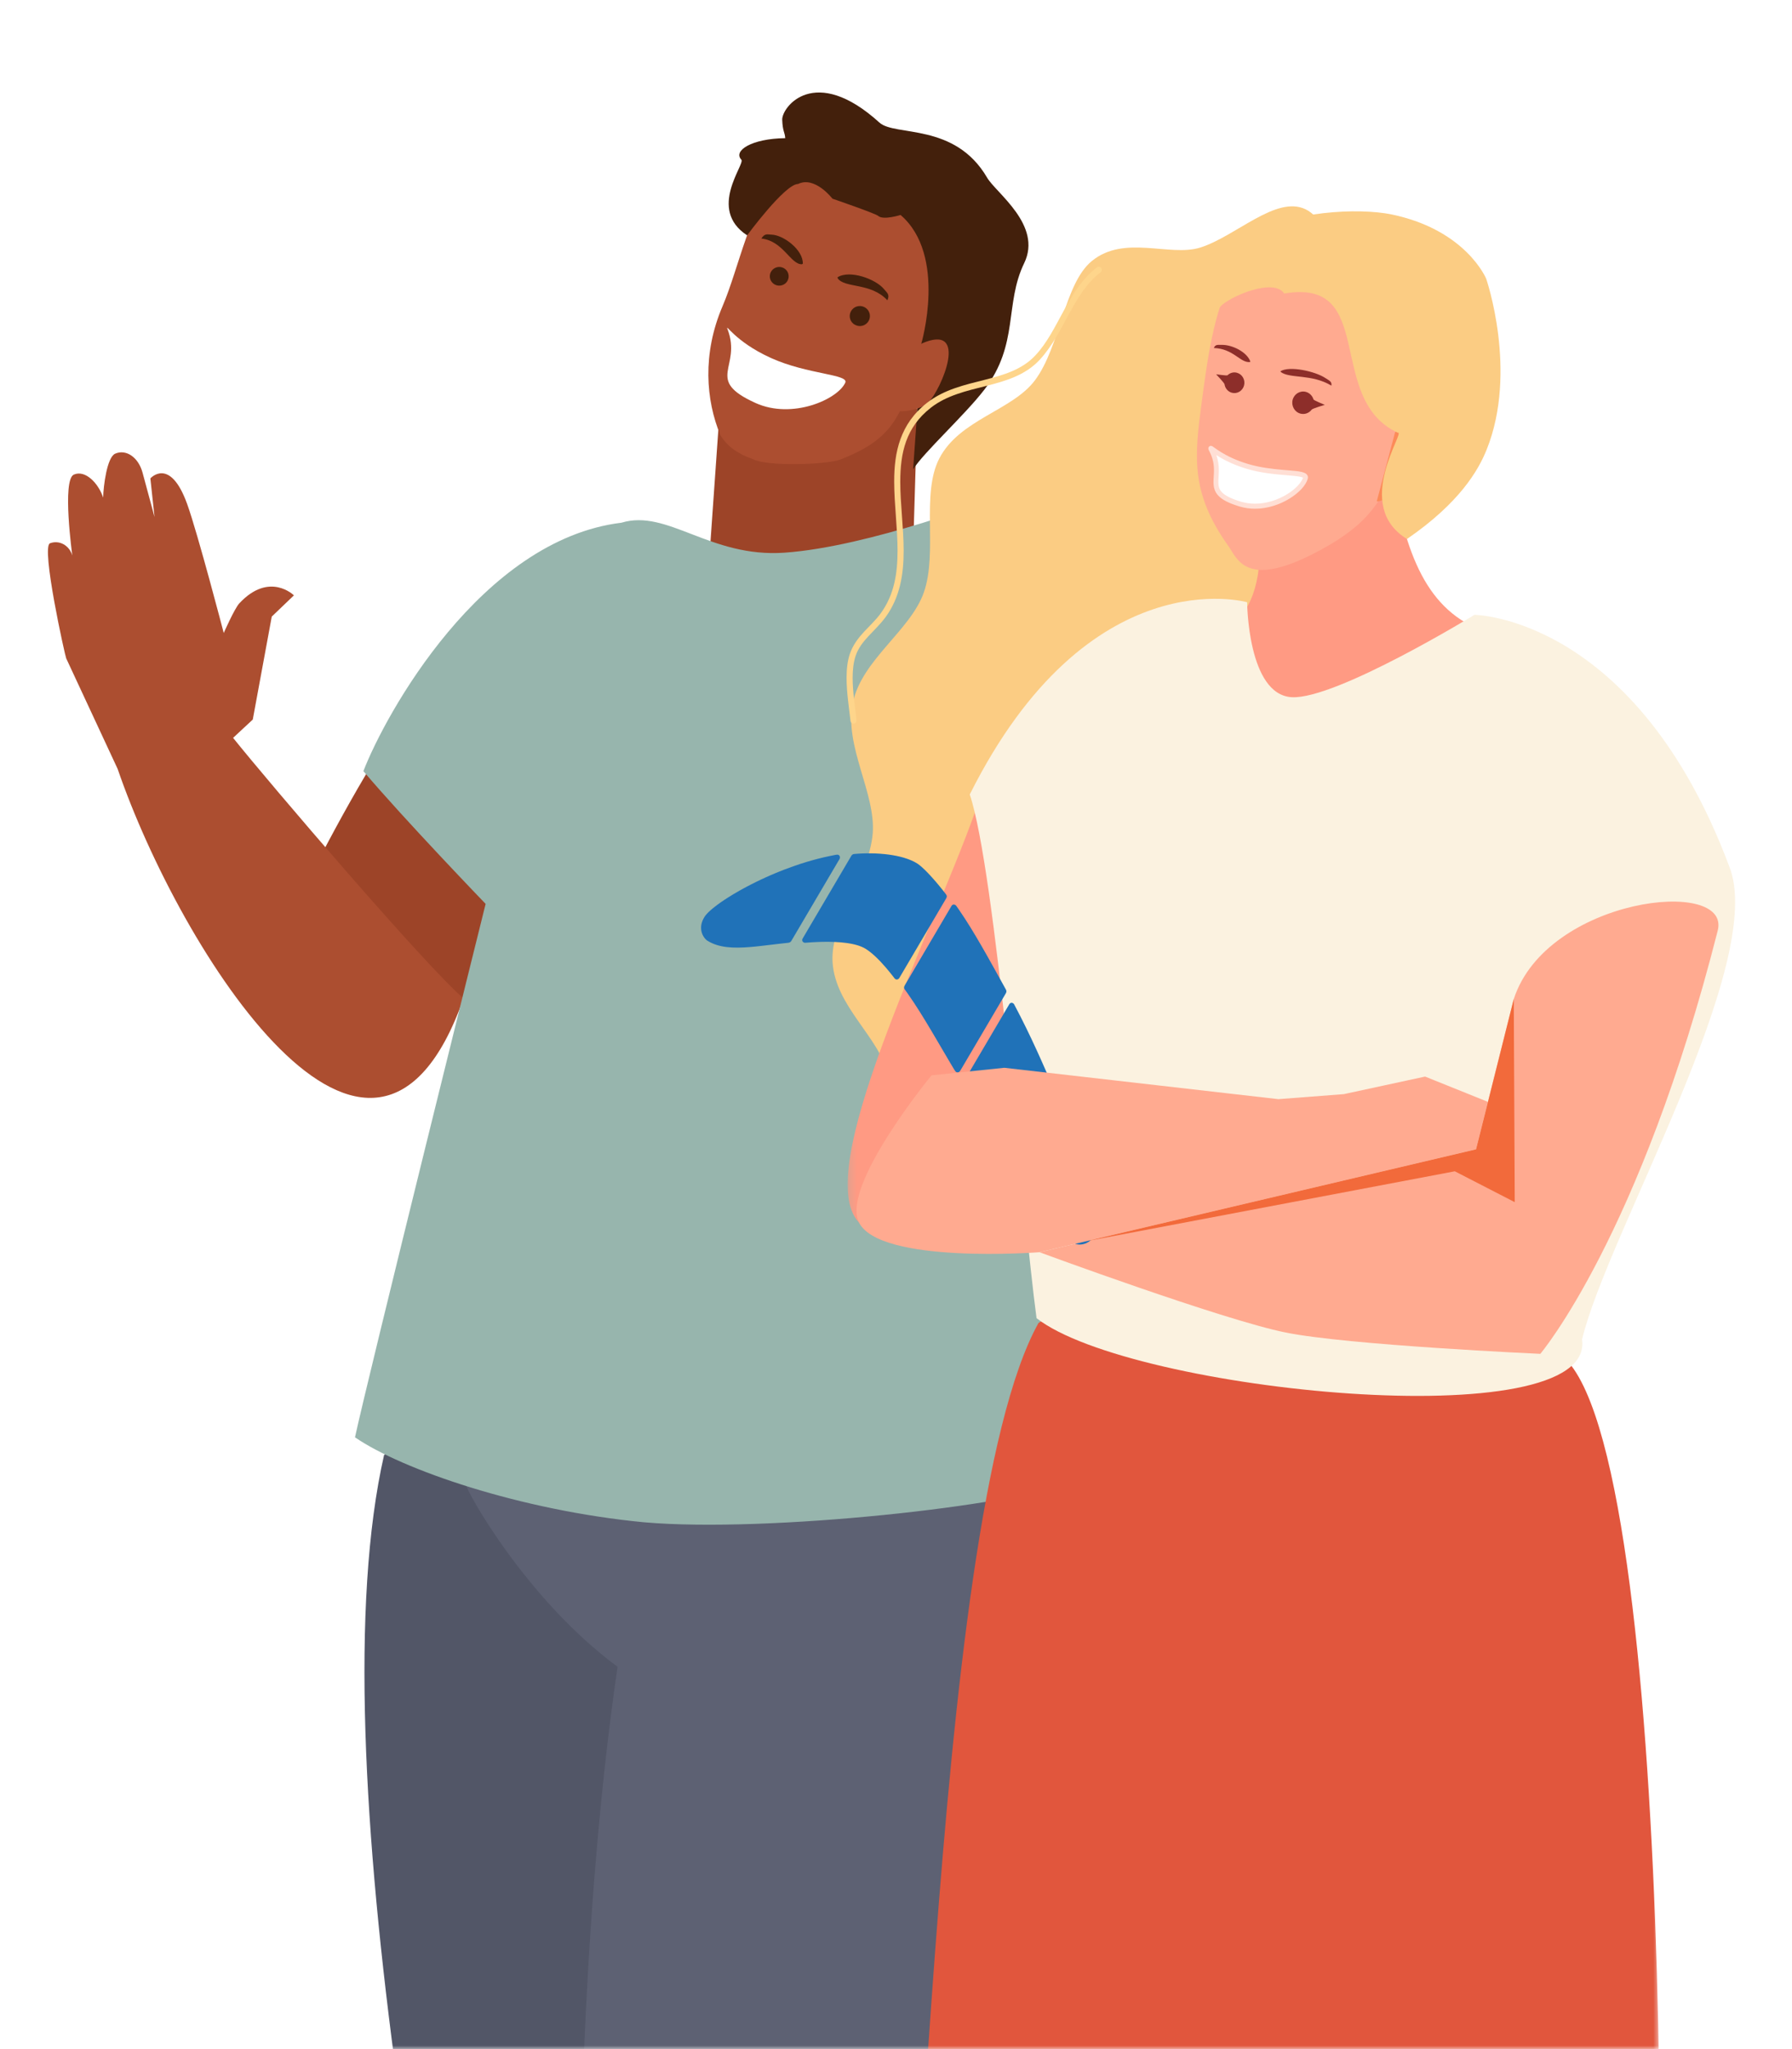<svg width="252" height="288" viewBox="0 0 252 288" fill="none" xmlns="http://www.w3.org/2000/svg">
<mask id="mask0_20_473" style="mask-type:alpha" maskUnits="userSpaceOnUse" x="0" y="0" width="252" height="288">
<rect width="252" height="288" fill="#C4C4C4"/>
</mask>
<g mask="url(#mask0_20_473)">
<g filter="url(#filter0_d_20_473)">
<path fill-rule="evenodd" clip-rule="evenodd" d="M90.434 97.163C87.873 96.859 87.25 97.613 85.446 99.578C82.679 99.165 85.882 94.192 88.019 93.277C89.729 92.547 87.009 94.701 84.059 96.064C83.094 95.592 82.219 93.803 85.147 91.943C81.453 91.465 87.325 87.045 88.221 86.213C87.361 85.728 87.151 85.171 86.933 84.268C89.294 82.966 94.302 83.285 97.036 83.524C100.034 83.787 99.236 84.233 101.823 85.752C104.256 87.186 107.279 88.027 108.692 90.483C109.999 92.747 113.072 95.625 114.003 98.098C114.71 99.977 92.984 97.469 90.434 97.163Z" fill="#FFAA90"/>
<path fill-rule="evenodd" clip-rule="evenodd" d="M157.029 90.365L153.962 98.234L126.662 107.988L125.095 91.698L143.549 86.113L157.029 90.365Z" fill="#FFAA90"/>
<path fill-rule="evenodd" clip-rule="evenodd" d="M166.366 102.361L153.323 102.001L97.622 114.799L154.532 98.234L166.366 102.361Z" fill="#8D8FC3"/>
<path fill-rule="evenodd" clip-rule="evenodd" d="M128.256 55.249H130.851V29.106H128.256V55.249Z" fill="#F5F5F2"/>
<path fill-rule="evenodd" clip-rule="evenodd" d="M54.015 203.478C68.379 198.894 101.301 237.128 101.301 237.128C101.301 237.128 104.452 263.47 106.095 292H55.927C51.118 256.936 49.265 224.295 54.015 203.478Z" fill="#525667"/>
<path fill-rule="evenodd" clip-rule="evenodd" d="M81.955 292C82.608 273.582 84 252.71 86.845 233.266C73.83 223.668 65.329 208.083 65.601 207.776C67.198 205.986 139.21 172.208 141.229 175.667C151.358 193.015 151.492 228.195 147.625 236.435L131.211 292H81.955Z" fill="#5D6173"/>
<path fill-rule="evenodd" clip-rule="evenodd" d="M128.471 74.128L115.375 81.567L99.889 75.455L101.063 58.752L129.005 56.414L128.471 74.128Z" fill="#9D4428"/>
<path fill-rule="evenodd" clip-rule="evenodd" d="M128.536 51.035C129.979 45.468 134.163 37.212 133.12 32.85C131.907 27.77 127.009 25.701 122.686 24.251C118.362 22.802 113.204 21.5 109.126 24.805C105.627 27.644 103.888 36.721 101.62 42.008C98.719 48.769 99.281 55.264 101.286 60.128C102.366 61.904 103.946 62.853 105.916 63.547C107.771 64.572 116.246 64.338 118.196 63.581C124.795 61.001 126.698 58.151 128.536 51.035Z" fill="#AC4E30"/>
<path fill-rule="evenodd" clip-rule="evenodd" d="M144.027 35.984C146.618 30.64 140.06 26.112 138.813 23.971C134.279 16.197 125.855 18.206 123.677 16.234C114.547 7.957 109.944 14.059 109.998 15.826C110.058 17.497 110.364 17.536 110.424 18.419C105.651 18.481 103.068 20.201 104.251 21.442C104.836 22.054 99.422 28.4 105.066 32.077C105.066 32.077 110.363 24.868 112.225 24.86C114.599 23.697 117.063 26.926 117.063 26.926C117.063 26.926 123.115 28.998 123.503 29.349C124.21 29.986 126.642 29.212 126.642 29.212C133.231 34.885 129.557 47.304 129.557 47.304C129.557 47.304 129.065 56.314 128.407 64.968C129.875 62.603 135.713 57.305 138.45 53.732C143.313 47.372 141.238 41.728 144.027 35.984Z" fill="#43200C"/>
<path fill-rule="evenodd" clip-rule="evenodd" d="M129.558 47.304C136.423 44.277 132.392 53.741 130.502 55.643C129.81 56.343 127.527 56.933 126.415 56.777L129.558 47.304Z" fill="#AC4E30"/>
<path fill-rule="evenodd" clip-rule="evenodd" d="M118.863 52.792C117.779 55.145 111.413 57.975 106.249 55.641C98.975 52.35 104.352 50.69 102.327 45.312C101.921 44.236 103.249 46.978 108.414 49.314C113.58 51.65 119.417 51.588 118.863 52.792Z" fill="white"/>
<path fill-rule="evenodd" clip-rule="evenodd" d="M117.791 37.962C119.52 36.89 123.175 38.225 124.325 39.65C124.738 40.161 125.161 40.383 124.787 41.209C122.465 38.677 118.776 39.544 117.797 38.11L117.791 37.962Z" fill="#43200C"/>
<path fill-rule="evenodd" clip-rule="evenodd" d="M112.9 36.057C112.937 34.092 110.174 32.036 108.512 31.981C107.916 31.959 107.542 31.76 107.065 32.529C110.15 32.855 111.191 36.217 112.78 36.139L112.9 36.057Z" fill="#43200C"/>
<path fill-rule="evenodd" clip-rule="evenodd" d="M119.66 42.758C119.29 43.445 119.551 44.299 120.245 44.664C120.937 45.029 121.797 44.77 122.167 44.084C122.537 43.397 122.273 42.543 121.582 42.178C120.888 41.812 120.028 42.071 119.66 42.758Z" fill="#43200C"/>
<path fill-rule="evenodd" clip-rule="evenodd" d="M110.752 38.453C110.408 39.094 109.604 39.334 108.957 38.994C108.31 38.651 108.067 37.856 108.409 37.216C108.757 36.577 109.559 36.334 110.206 36.675C110.851 37.016 111.096 37.812 110.752 38.453Z" fill="#43200C"/>
<path fill-rule="evenodd" clip-rule="evenodd" d="M55.414 152.059C61.255 146.244 90.967 102.663 97.058 98.518C96.766 80.23 81.425 73.282 67.963 85.856C54.501 98.429 42.251 124.635 35.881 138.114C39.536 148.464 48.502 155.807 55.414 152.059Z" fill="#9D4428"/>
<path fill-rule="evenodd" clip-rule="evenodd" d="M20.045 65.427L21.73 71.654L21.145 66.241C21.145 66.241 23.894 63.126 26.314 69.826C27.804 73.946 31.463 87.966 31.463 87.966C31.463 87.966 32.977 84.531 33.65 83.803C37.887 79.264 41.333 82.677 41.333 82.677L38.216 85.66L35.546 100.134L32.778 102.706C37.812 108.993 59.727 134.631 65.181 139.327C52.363 175.706 25.264 132.502 16.546 107.078L9.31 91.534C9.176 91.32 5.73 75.843 7.034 75.355C8.34 74.868 9.744 75.639 10.17 77.078C10.17 77.078 8.694 66.434 10.388 65.702C12.012 64.997 13.858 66.951 14.505 68.937C14.541 67.345 15.035 63.266 16.203 62.76C17.749 62.092 19.467 63.281 20.045 65.427Z" fill="#AC4E30"/>
<path fill-rule="evenodd" clip-rule="evenodd" d="M171.761 92.181C167.462 68.249 139.995 68.996 139.995 68.996C139.995 68.996 122.297 75.843 110.31 76.68C99.849 77.41 93.882 70.5 87.391 72.466C67.655 74.874 54.171 99.434 51.102 107.381C56.832 114.153 68.291 126.042 68.291 126.042C68.291 126.042 51.649 192.95 49.921 201.015C56.535 205.56 73.204 211.298 90.583 212.957C107.981 214.48 142.945 210.588 150.361 207.327C150.308 199.099 160.921 152.364 160.921 152.364C160.921 152.364 173.903 117.465 171.761 92.181Z" fill="#97B5AD"/>
<path fill-rule="evenodd" clip-rule="evenodd" d="M116.947 123.061C116.947 123.061 152.377 140.367 158.82 133.672C168.906 123.196 160.122 75.566 160.122 75.566L116.947 123.061Z" fill="#97B5AD"/>
</g>
<g filter="url(#filter1_d_20_473)">
<g opacity="0.16">
<mask id="path-21-outside-1_20_473" maskUnits="userSpaceOnUse" x="117.596" y="112.058" width="43.121" height="64.872" fill="black">
<rect fill="white" x="117.596" y="112.058" width="43.121" height="64.872"/>
<path fill-rule="evenodd" clip-rule="evenodd" d="M156.841 160.893C157.701 163.966 156.338 165.449 155.021 165.696C154.389 165.814 153.736 165.518 153.07 165.109L152.705 164.876C152.644 164.836 152.583 164.796 152.522 164.755C151.301 163.94 150.029 162.738 148.577 161.183L147.943 160.495L147.285 159.765L146.601 158.992L146.314 158.655C146.265 158.599 144.722 156.944 144.67 156.892C144.67 156.892 144.951 155.976 145.046 155.736L148.663 146.547L148.655 146.315L144.636 156.478C144.46 156.921 144.114 156.836 143.985 156.681C142.757 155.22 141.548 153.675 140.325 152.083L138.102 149.171C137.549 148.448 136.041 146.54 134.971 145.185C134.694 144.834 134.446 144.521 134.251 144.274C134.081 144.454 133.847 144.444 133.662 144.228L133.483 144.014L132.901 143.28L129.96 139.523C128.922 138.206 126.572 135.772 124.858 133.998C124.232 133.349 123.691 132.789 123.33 132.403L129.318 119.573C129.65 119.936 130.132 120.445 130.683 121.028C132.179 122.608 134.19 124.734 135.142 125.974L136.02 127.129L137.371 128.937L139.07 131.234C139.191 130.929 139.259 130.758 139.259 130.758C139.259 130.758 141.067 133.21 141.224 133.404L141.259 133.455C143.977 137.27 146.319 141.182 148.613 145.128L148.577 144.105C148.577 144.105 150.618 147.36 150.85 147.785L151.29 148.608L151.812 149.609L152.393 150.752L152.804 151.575L153.227 152.434L153.655 153.318L154.083 154.216L154.504 155.117L154.912 156.011C154.979 156.159 155.045 156.306 155.11 156.452L155.488 157.315L155.839 158.143C156.285 159.219 156.64 160.174 156.841 160.893Z"/>
</mask>
<path fill-rule="evenodd" clip-rule="evenodd" d="M156.841 160.893C157.701 163.966 156.338 165.449 155.021 165.696C154.389 165.814 153.736 165.518 153.07 165.109L152.705 164.876C152.644 164.836 152.583 164.796 152.522 164.755C151.301 163.94 150.029 162.738 148.577 161.183L147.943 160.495L147.285 159.765L146.601 158.992L146.314 158.655C146.265 158.599 144.722 156.944 144.67 156.892C144.67 156.892 144.951 155.976 145.046 155.736L148.663 146.547L148.655 146.315L144.636 156.478C144.46 156.921 144.114 156.836 143.985 156.681C142.757 155.22 141.548 153.675 140.325 152.083L138.102 149.171C137.549 148.448 136.041 146.54 134.971 145.185C134.694 144.834 134.446 144.521 134.251 144.274C134.081 144.454 133.847 144.444 133.662 144.228L133.483 144.014L132.901 143.28L129.96 139.523C128.922 138.206 126.572 135.772 124.858 133.998C124.232 133.349 123.691 132.789 123.33 132.403L129.318 119.573C129.65 119.936 130.132 120.445 130.683 121.028C132.179 122.608 134.19 124.734 135.142 125.974L136.02 127.129L137.371 128.937L139.07 131.234C139.191 130.929 139.259 130.758 139.259 130.758C139.259 130.758 141.067 133.21 141.224 133.404L141.259 133.455C143.977 137.27 146.319 141.182 148.613 145.128L148.577 144.105C148.577 144.105 150.618 147.36 150.85 147.785L151.29 148.608L151.812 149.609L152.393 150.752L152.804 151.575L153.227 152.434L153.655 153.318L154.083 154.216L154.504 155.117L154.912 156.011C154.979 156.159 155.045 156.306 155.11 156.452L155.488 157.315L155.839 158.143C156.285 159.219 156.64 160.174 156.841 160.893Z" fill="white"/>
<path d="M155.021 165.696L154.906 164.41L154.907 164.409L155.021 165.696ZM156.841 160.893L155.699 161.359L155.699 161.359L156.841 160.893ZM153.07 165.109L152.428 166.259C152.423 166.256 152.418 166.253 152.413 166.25L153.07 165.109ZM152.705 164.876L152.049 166.017C152.045 166.015 152.041 166.012 152.037 166.009L152.705 164.876ZM152.522 164.755L151.848 165.884L151.847 165.884L152.522 164.755ZM148.577 161.183L147.711 162.149L147.706 162.143L148.577 161.183ZM147.943 160.495L147.072 161.456L147.064 161.446L147.943 160.495ZM147.285 159.765L146.406 160.716L146.4 160.709L147.285 159.765ZM146.601 158.992L145.716 159.937C145.711 159.932 145.706 159.926 145.702 159.921L146.601 158.992ZM146.314 158.655L147.205 157.717L147.213 157.727L146.314 158.655ZM144.67 156.892L143.825 157.88C143.504 157.555 143.394 157.043 143.543 156.56L144.67 156.892ZM145.046 155.736L146.136 156.174L146.135 156.177L145.046 155.736ZM148.663 146.547L149.854 146.399C149.861 146.597 149.826 146.797 149.752 146.985L148.663 146.547ZM148.655 146.315L147.566 145.875C147.792 145.304 148.337 144.949 148.881 145.019C149.425 145.089 149.825 145.565 149.846 146.167L148.655 146.315ZM144.636 156.478L143.547 156.037L143.547 156.037L144.636 156.478ZM143.985 156.681L144.889 155.759L144.89 155.76L143.985 156.681ZM140.325 152.083L139.389 152.966L139.387 152.963L140.325 152.083ZM138.102 149.171L139.039 148.29L139.04 148.29L138.102 149.171ZM134.971 145.185L134.044 146.081L134.044 146.081L134.971 145.185ZM134.251 144.274L133.457 143.37C133.7 143.112 134.022 142.967 134.347 142.969C134.673 142.971 134.973 143.119 135.178 143.379L134.251 144.274ZM133.662 144.228L132.762 145.156L132.757 145.15L133.662 144.228ZM133.483 144.014L132.578 144.936C132.571 144.928 132.564 144.919 132.557 144.911L133.483 144.014ZM132.901 143.28L131.975 144.176L131.971 144.171L132.901 143.28ZM129.96 139.523L130.887 138.628L130.89 138.631L129.96 139.523ZM124.858 133.998L125.711 133.018L124.858 133.998ZM123.33 132.403L122.465 133.37C122.112 132.994 122.037 132.394 122.276 131.88L123.33 132.403ZM129.318 119.573L128.264 119.05C128.445 118.663 128.78 118.382 129.162 118.295C129.545 118.209 129.928 118.328 130.191 118.615L129.318 119.573ZM130.683 121.028L129.823 121.999L129.823 121.999L130.683 121.028ZM135.142 125.974L136.079 125.091L136.082 125.096L135.142 125.974ZM136.02 127.129L136.959 126.25L136.965 126.258L136.02 127.129ZM137.371 128.937L138.316 128.066L138.32 128.071L137.371 128.937ZM139.07 131.234L140.157 131.678C139.984 132.111 139.623 132.429 139.205 132.516C138.787 132.602 138.376 132.444 138.121 132.1L139.07 131.234ZM139.259 130.758L138.173 130.313C138.345 129.88 138.707 129.562 139.125 129.475C139.543 129.389 139.955 129.548 140.209 129.893L139.259 130.758ZM141.224 133.404L142.142 132.499C142.162 132.523 142.181 132.549 142.199 132.575L141.224 133.404ZM141.259 133.455L140.298 134.305C140.293 134.298 140.288 134.291 140.283 134.284L141.259 133.455ZM148.613 145.128L149.804 144.98C149.825 145.572 149.476 146.133 148.955 146.347C148.435 146.56 147.875 146.371 147.593 145.887L148.613 145.128ZM148.577 144.105L147.386 144.253C147.365 143.669 147.705 143.113 148.216 142.894C148.727 142.675 149.284 142.846 149.576 143.312L148.577 144.105ZM150.85 147.785L151.885 147.055L151.89 147.064L150.85 147.785ZM151.29 148.608L152.331 147.886C152.333 147.89 152.335 147.894 152.337 147.899L151.29 148.608ZM151.812 149.609L152.858 148.9L152.864 148.91L151.812 149.609ZM152.393 150.752L153.445 150.053L153.449 150.061L152.393 150.752ZM152.804 151.575L153.86 150.884L153.863 150.89L152.804 151.575ZM153.227 152.434L154.286 151.749L154.289 151.756L153.227 152.434ZM153.655 153.318L154.718 152.64L154.721 152.647L153.655 153.318ZM154.083 154.216L155.149 153.545L155.153 153.554L154.083 154.216ZM154.504 155.117L155.574 154.455L155.578 154.465L154.504 155.117ZM154.912 156.011L155.987 155.359L155.989 155.364L154.912 156.011ZM155.11 156.452L156.189 155.811L156.192 155.817L155.11 156.452ZM155.488 157.315L156.57 156.68C156.573 156.685 156.575 156.689 156.577 156.694L155.488 157.315ZM155.839 158.143L156.927 157.522L156.931 157.531L155.839 158.143ZM154.907 164.409C155.236 164.348 155.535 164.144 155.715 163.789C155.897 163.428 156.069 162.683 155.699 161.359L157.984 160.426C158.473 162.176 158.393 163.709 157.78 164.919C157.164 166.136 156.124 166.796 155.135 166.982L154.907 164.409ZM153.711 163.959C154.376 164.367 154.718 164.445 154.906 164.41L155.136 166.982C154.06 167.184 153.096 166.669 152.428 166.259L153.711 163.959ZM153.362 163.736L153.726 163.969L152.413 166.25L152.049 166.017L153.362 163.736ZM153.197 163.626C153.257 163.666 153.315 163.705 153.374 163.744L152.037 166.009C151.973 165.968 151.91 165.926 151.848 165.884L153.197 163.626ZM149.443 160.216C150.879 161.755 152.082 162.882 153.197 163.627L151.847 165.884C150.52 164.998 149.179 163.721 147.711 162.149L149.443 160.216ZM148.814 159.534L149.448 160.222L147.706 162.143L147.072 161.456L148.814 159.534ZM148.165 158.813L148.823 159.543L147.064 161.446L146.406 160.716L148.165 158.813ZM147.487 158.048L148.171 158.82L146.4 160.709L145.716 159.937L147.487 158.048ZM147.213 157.727L147.501 158.064L145.702 159.921L145.414 159.584L147.213 157.727ZM145.514 155.903C145.58 155.969 147.139 157.641 147.205 157.717L145.422 159.593C145.426 159.597 145.341 159.505 145.176 159.328C145.024 159.165 144.826 158.951 144.627 158.738C144.428 158.524 144.229 158.311 144.076 158.148C143.913 157.973 143.824 157.879 143.825 157.88L145.514 155.903ZM146.135 156.177C146.135 156.176 146.133 156.181 146.129 156.193C146.124 156.205 146.119 156.22 146.112 156.239C146.099 156.278 146.083 156.325 146.064 156.381C146.027 156.491 145.986 156.621 145.945 156.748C145.905 156.874 145.868 156.993 145.841 157.081C145.827 157.124 145.816 157.16 145.808 157.185C145.805 157.197 145.802 157.207 145.8 157.213C145.799 157.216 145.798 157.219 145.797 157.22C145.797 157.221 145.797 157.222 145.797 157.222C145.797 157.222 145.797 157.222 145.797 157.223C145.797 157.223 145.797 157.223 145.797 157.223C145.797 157.223 145.797 157.223 145.797 157.223C145.797 157.223 145.797 157.223 144.67 156.892C143.543 156.56 143.543 156.56 143.543 156.56C143.543 156.56 143.543 156.56 143.543 156.56C143.543 156.56 143.543 156.56 143.543 156.56C143.543 156.56 143.543 156.56 143.543 156.56C143.543 156.559 143.543 156.558 143.544 156.557C143.544 156.555 143.545 156.553 143.546 156.549C143.548 156.542 143.552 156.532 143.556 156.519C143.564 156.492 143.575 156.455 143.59 156.409C143.618 156.317 143.657 156.193 143.7 156.059C143.775 155.821 143.887 155.474 143.958 155.295L146.135 156.177ZM149.752 146.985L146.136 156.174L143.957 155.297L147.573 146.108L149.752 146.985ZM149.846 146.167L149.854 146.399L147.472 146.695L147.463 146.463L149.846 146.167ZM149.743 146.756L145.724 156.919L143.547 156.037L147.566 145.875L149.743 146.756ZM145.724 156.919C145.481 157.535 144.982 158.024 144.333 158.102C143.808 158.164 143.354 157.93 143.08 157.603L144.89 155.76C144.745 155.587 144.529 155.474 144.254 155.506C144.091 155.526 143.921 155.597 143.776 155.725C143.635 155.848 143.571 155.977 143.547 156.037L145.724 156.919ZM143.08 157.604C141.836 156.123 140.615 154.562 139.389 152.966L141.261 151.2C142.481 152.788 143.678 154.317 144.889 155.759L143.08 157.604ZM139.387 152.963L137.164 150.052L139.04 148.29L141.263 151.202L139.387 152.963ZM137.164 150.052C136.619 149.339 135.119 147.441 134.044 146.081L135.897 144.289C136.963 145.639 138.48 147.557 139.039 148.29L137.164 150.052ZM134.044 146.081C133.767 145.73 133.519 145.416 133.324 145.169L135.178 143.379C135.372 143.625 135.62 143.939 135.897 144.289L134.044 146.081ZM134.562 143.3C134.51 143.239 134.37 143.114 134.125 143.097C133.861 143.079 133.617 143.2 133.457 143.37L135.046 145.179C134.716 145.528 134.269 145.735 133.799 145.703C133.349 145.672 132.999 145.433 132.762 145.156L134.562 143.3ZM134.387 143.092L134.567 143.306L132.757 145.15L132.578 144.936L134.387 143.092ZM133.827 142.383L134.408 143.118L132.557 144.911L131.975 144.176L133.827 142.383ZM130.89 138.631L133.831 142.388L131.971 144.171L129.031 140.415L130.89 138.631ZM125.711 133.018C127.402 134.769 129.804 137.254 130.887 138.628L129.033 140.418C128.039 139.157 125.742 136.775 124.005 134.977L125.711 133.018ZM124.194 131.436C124.548 131.814 125.082 132.366 125.711 133.018L124.005 134.977C123.382 134.332 122.834 133.764 122.465 133.37L124.194 131.436ZM130.371 120.095L124.383 132.926L122.276 131.88L128.264 119.05L130.371 120.095ZM129.823 121.999C129.274 121.419 128.785 120.903 128.444 120.531L130.191 118.615C130.515 118.969 130.989 119.47 131.544 120.056L129.823 121.999ZM134.206 126.857C133.299 125.675 131.34 123.603 129.823 121.999L131.544 120.056C133.018 121.614 135.081 123.792 136.079 125.091L134.206 126.857ZM135.08 128.007L134.203 126.853L136.082 125.096L136.959 126.25L135.08 128.007ZM136.426 129.808L135.075 128L136.965 126.258L138.316 128.066L136.426 129.808ZM138.121 132.1L136.423 129.804L138.32 128.071L140.018 130.367L138.121 132.1ZM137.983 130.789C138.043 130.637 138.091 130.518 138.123 130.437C138.139 130.396 138.152 130.365 138.16 130.344C138.164 130.334 138.167 130.326 138.169 130.321C138.17 130.318 138.171 130.316 138.172 130.315C138.172 130.314 138.172 130.314 138.172 130.313C138.172 130.313 138.173 130.313 138.173 130.313C138.173 130.313 138.173 130.313 138.173 130.313C138.173 130.313 138.173 130.313 138.173 130.313C138.173 130.313 138.173 130.313 138.173 130.313C138.173 130.313 138.173 130.313 139.259 130.758C140.346 131.203 140.346 131.203 140.346 131.203C140.346 131.203 140.346 131.203 140.346 131.203C140.346 131.203 140.346 131.203 140.346 131.203C140.346 131.203 140.346 131.203 140.346 131.203C140.346 131.203 140.346 131.203 140.346 131.203C140.346 131.204 140.346 131.204 140.346 131.205C140.345 131.206 140.344 131.208 140.343 131.211C140.341 131.216 140.338 131.224 140.334 131.234C140.325 131.255 140.313 131.286 140.297 131.326C140.265 131.407 140.217 131.526 140.157 131.678L137.983 130.789ZM139.259 130.758C140.209 129.893 140.209 129.893 140.209 129.893C140.209 129.893 140.209 129.893 140.209 129.893C140.209 129.893 140.209 129.893 140.209 129.893C140.21 129.893 140.21 129.894 140.21 129.894C140.211 129.896 140.213 129.897 140.214 129.9C140.218 129.904 140.223 129.911 140.229 129.92C140.243 129.938 140.262 129.964 140.287 129.998C140.337 130.065 140.408 130.162 140.494 130.278C140.665 130.511 140.896 130.823 141.131 131.141C141.367 131.46 141.607 131.783 141.797 132.039C141.892 132.167 141.975 132.277 142.037 132.36C142.069 132.402 142.094 132.436 142.114 132.462C142.136 132.49 142.144 132.5 142.142 132.499L140.305 134.309C140.207 134.187 139.692 133.493 139.234 132.875C138.998 132.556 138.767 132.243 138.595 132.01C138.509 131.893 138.438 131.796 138.388 131.729C138.363 131.695 138.343 131.669 138.33 131.651C138.324 131.642 138.318 131.635 138.315 131.63C138.313 131.628 138.312 131.626 138.311 131.625C138.311 131.624 138.31 131.624 138.31 131.623C138.31 131.623 138.31 131.623 138.31 131.623C138.31 131.623 138.31 131.623 138.31 131.623C138.31 131.623 138.31 131.623 139.259 130.758ZM142.199 132.575L142.234 132.627L140.283 134.284L140.248 134.232L142.199 132.575ZM142.219 132.605C144.97 136.467 147.336 140.417 149.633 144.37L147.593 145.887C145.303 141.946 142.983 138.074 140.298 134.305L142.219 132.605ZM149.768 143.957L149.804 144.98L147.422 145.276L147.386 144.253L149.768 143.957ZM149.815 148.516C149.72 148.342 149.178 147.464 148.625 146.574C148.356 146.142 148.094 145.722 147.9 145.411C147.802 145.255 147.722 145.127 147.666 145.037C147.638 144.992 147.616 144.957 147.601 144.934C147.593 144.922 147.588 144.912 147.584 144.906C147.582 144.903 147.58 144.901 147.579 144.899C147.579 144.899 147.579 144.898 147.578 144.898C147.578 144.897 147.578 144.897 147.578 144.897C147.578 144.897 147.578 144.897 147.578 144.897C147.578 144.897 147.578 144.897 148.577 144.105C149.576 143.312 149.576 143.312 149.576 143.312C149.576 143.312 149.576 143.312 149.576 143.312C149.576 143.313 149.577 143.313 149.577 143.313C149.577 143.313 149.577 143.314 149.578 143.315C149.579 143.316 149.58 143.319 149.582 143.322C149.586 143.328 149.592 143.337 149.599 143.349C149.614 143.373 149.637 143.409 149.665 143.454C149.721 143.544 149.802 143.673 149.9 143.829C150.095 144.141 150.358 144.562 150.628 144.997C151.153 145.841 151.748 146.803 151.885 147.055L149.815 148.516ZM150.25 149.33L149.81 148.507L151.89 147.064L152.331 147.886L150.25 149.33ZM150.765 150.318L150.244 149.317L152.337 147.899L152.858 148.9L150.765 150.318ZM151.341 151.451L150.76 150.308L152.864 148.91L153.445 150.053L151.341 151.451ZM151.748 152.266L151.337 151.443L153.449 150.061L153.86 150.884L151.748 152.266ZM152.168 153.118L151.745 152.26L153.863 150.89L154.286 151.749L152.168 153.118ZM152.592 153.995L152.164 153.111L154.289 151.756L154.718 152.64L152.592 153.995ZM153.017 154.886L152.589 153.988L154.721 152.647L155.149 153.545L153.017 154.886ZM153.434 155.779L153.013 154.878L155.153 153.554L155.574 154.455L153.434 155.779ZM153.838 156.664L153.429 155.77L155.578 154.465L155.987 155.359L153.838 156.664ZM154.031 157.094C153.966 156.95 153.901 156.805 153.836 156.659L155.989 155.364C156.057 155.514 156.123 155.663 156.189 155.811L154.031 157.094ZM154.406 157.95L154.028 157.087L156.192 155.817L156.57 156.68L154.406 157.95ZM154.75 158.763L154.4 157.935L156.577 156.694L156.927 157.522L154.75 158.763ZM155.699 161.359C155.519 160.717 155.187 159.819 154.746 158.755L156.931 157.531C157.382 158.62 157.761 159.632 157.984 160.426L155.699 161.359Z" fill="white" mask="url(#path-21-outside-1_20_473)"/>
</g>
<path fill-rule="evenodd" clip-rule="evenodd" d="M117.08 134.237C117.465 140.45 123.642 144.731 124.835 149.976C125.12 151.238 125.197 152.606 125.173 154.019H178.177C180.711 150.348 186.64 148.1 188.232 143.698C189.824 139.324 186.178 132.851 187.566 127.908C188.865 123.262 195.288 119.911 196.308 115.092C197.336 110.271 192.859 104.444 193.555 99.666C194.298 94.573 200.229 90.274 200.558 85.614C200.917 80.525 195.607 75.533 195.467 70.757C195.306 65.367 200.239 59.536 199.418 55.008C198.46 49.632 191.872 47.112 189.752 43.133C187.261 38.489 187.737 30.44 183.614 28.424C179.455 26.396 173.802 32.218 168.777 33.798C164.466 35.137 158.12 31.938 153.533 35.69C149.619 38.909 149.116 47.697 145.522 52.474C142.312 56.723 134.971 57.934 132.104 63.406C129.472 68.454 131.915 76.568 129.91 82.277C128.017 87.644 121.217 91.703 119.93 97.764C118.646 103.828 123.18 110.462 122.724 116.153C122.231 122.207 116.728 128.514 117.08 134.237Z" fill="#FBCC83"/>
<path fill-rule="evenodd" clip-rule="evenodd" d="M119.601 100.316C119.416 98.601 119.049 96.388 119.049 94.278C119.049 93.103 119.163 91.955 119.501 90.933C120.379 88.35 122.516 87.073 123.862 85.189C125.741 82.606 126.219 79.6 126.219 76.393C126.221 73.231 125.747 69.901 125.745 66.7C125.735 62.565 126.574 58.559 130.381 55.601C132.803 53.719 135.708 53.089 138.444 52.392C141.187 51.699 143.746 50.939 145.59 48.959C148.882 45.472 150.091 39.767 154.263 36.572C154.452 36.426 154.721 36.47 154.859 36.667C155 36.863 154.957 37.139 154.769 37.283C150.91 40.171 149.69 45.795 146.205 49.573C144.149 51.772 141.396 52.549 138.648 53.252C135.889 53.947 133.113 54.575 130.896 56.307C127.368 59.067 126.608 62.656 126.6 66.7C126.598 69.812 127.072 73.141 127.076 76.393C127.076 79.679 126.582 82.921 124.546 85.722C123.031 87.776 121.028 89.008 120.311 91.221C120.016 92.106 119.902 93.162 119.902 94.278C119.902 96.284 120.261 98.465 120.45 100.219C120.478 100.463 120.309 100.682 120.073 100.707C120.057 100.709 120.041 100.709 120.026 100.709C119.811 100.709 119.625 100.542 119.601 100.316Z" fill="#FED58B"/>
<path fill-rule="evenodd" clip-rule="evenodd" d="M176.431 68.643C179.942 87.966 169.808 88.201 169.808 88.201C169.808 113.529 212.762 96.92 213.207 88.801C203.187 87.504 199.059 80.98 196.693 70.387C197.892 62.583 176.431 68.643 176.431 68.643Z" fill="#FF9A83"/>
<mask id="mask1_20_473" style="mask-type:alpha" maskUnits="userSpaceOnUse" x="119" y="112" width="115" height="244">
<path fill-rule="evenodd" clip-rule="evenodd" d="M233.416 112.565H119.198V356H233.416V112.565Z" fill="white"/>
</mask>
<g mask="url(#mask1_20_473)">
<path fill-rule="evenodd" clip-rule="evenodd" d="M120.782 170.796C127.293 176.06 148.931 152.868 148.931 152.868C148.931 152.868 139.477 106.552 137.083 113.222C130.666 131.083 114.029 163.813 120.782 170.796Z" fill="#FF9A83"/>
<path fill-rule="evenodd" clip-rule="evenodd" d="M124.247 356H230.942C234.675 347.61 236.243 206.642 220.244 190.098C217.442 187.2 161.448 174.322 146.035 184.952C130.404 212.991 130.167 335.475 124.247 356Z" fill="#E1563D"/>
</g>
<path fill-rule="evenodd" clip-rule="evenodd" d="M243.134 120.663C229.952 85.634 207.352 85.413 207.352 85.413C207.352 85.413 187.866 97.335 181.656 96.991C175.445 96.646 175.378 83.645 175.378 83.645C175.378 83.645 153.094 77.289 136.372 110.663C139.949 121.216 143.731 169.016 145.763 184.269C159.065 194.657 224.441 201.134 222.476 187.257C226.067 172.314 248.659 134.036 243.134 120.663Z" fill="#FBF2E0"/>
<path fill-rule="evenodd" clip-rule="evenodd" d="M212.874 139.418L207.571 160.539L146.179 174.999C146.179 174.999 171.889 184.484 180.794 186.285C189.611 188.068 216.607 189.283 216.607 189.283C216.607 189.283 230.642 172.737 241.556 129.794C243.488 122.193 217.517 125.126 212.874 139.418Z" fill="#FFAA90"/>
<g filter="url(#filter2_d_20_473)">
<path fill-rule="evenodd" clip-rule="evenodd" d="M154.22 168.625C154.697 171.777 153.137 172.945 151.779 172.924C151.128 172.914 150.507 172.497 149.888 171.968L149.55 171.67C149.494 171.619 149.438 171.567 149.381 171.516C148.255 170.483 147.125 169.064 145.859 167.267L145.308 166.474L144.738 165.635L144.146 164.75L143.899 164.366C143.857 164.302 143.814 164.239 143.768 164.177C143.667 164.042 143.663 163.877 143.789 163.663L149.123 154.587C149.277 154.326 149.662 154.262 149.842 154.72L150.182 155.606L150.58 156.681L151.022 157.905L151.332 158.785L151.649 159.702L151.968 160.644L152.285 161.6L152.596 162.558L152.894 163.507C152.943 163.663 152.99 163.819 153.037 163.974L153.309 164.886L153.558 165.759C153.871 166.891 154.108 167.888 154.22 168.625Z" fill="#2072B8"/>
<path fill-rule="evenodd" clip-rule="evenodd" d="M134.859 125.866C135.932 127.419 136.996 129.167 138.095 131.074L138.833 132.369L139.966 134.392L141.459 137.088C141.536 137.225 141.564 137.405 141.452 137.596L135.05 148.466C134.845 148.815 134.503 148.82 134.295 148.495L134.141 148.252L133.648 147.424L131.16 143.195C129.959 141.168 128.806 139.287 127.628 137.619L127.209 137.034C127.131 136.918 127.067 136.77 127.24 136.477L133.814 125.313C133.964 125.059 134.308 125.079 134.488 125.334L134.859 125.866Z" fill="#2072B8"/>
<path fill-rule="evenodd" clip-rule="evenodd" d="M135.514 150.516C135.468 150.436 135.387 150.255 135.522 150.025L141.924 139.155C142.125 138.813 142.477 138.934 142.611 139.154L142.639 139.211C144.945 143.542 146.845 147.892 148.695 152.268L148.731 152.348C148.774 152.451 148.817 152.617 148.701 152.814L143.135 162.265C142.902 162.661 142.563 162.509 142.452 162.333C141.396 160.668 140.371 158.926 139.337 157.134L137.459 153.861C136.825 152.756 136.179 151.639 135.514 150.516Z" fill="#2072B8"/>
<path fill-rule="evenodd" clip-rule="evenodd" d="M128.966 119.35C129.346 119.586 129.874 120.065 130.457 120.669L130.852 121.089C130.986 121.234 131.122 121.385 131.258 121.538L131.668 122.01L132.076 122.496C132.211 122.659 132.344 122.824 132.475 122.988L132.67 123.234C132.79 123.387 132.911 123.545 133.035 123.706C133.134 123.836 133.206 124.01 133.071 124.241L126.473 135.444C126.347 135.659 126.02 135.812 125.77 135.473L125.659 135.326L125.378 134.969L125.059 134.575L124.753 134.205L124.509 133.917C123.525 132.773 122.549 131.865 121.73 131.356C120.43 130.547 118.049 130.326 115.632 130.376L114.941 130.398L114.254 130.432L113.576 130.479C113.463 130.487 113.352 130.496 113.241 130.505C112.989 130.526 112.667 130.256 112.875 129.903L119.718 118.283C119.844 118.069 120.032 118.036 120.122 118.028C123.244 117.747 126.931 118.085 128.966 119.35Z" fill="#2072B8"/>
<path fill-rule="evenodd" clip-rule="evenodd" d="M111.29 130.23C111.196 130.39 111.048 130.485 110.848 130.509L110.464 130.552L109.671 130.638L106.934 130.96L106.195 131.039L105.475 131.105C103.11 131.298 101.084 131.214 99.492 130.224C98.909 129.862 98.044 128.515 99.056 126.89C99.218 126.615 99.535 126.271 99.984 125.88L100.302 125.613C100.471 125.476 100.654 125.334 100.85 125.188L101.26 124.892C101.331 124.842 101.404 124.791 101.478 124.74L101.938 124.43L102.429 124.113L102.951 123.79C103.041 123.736 103.131 123.681 103.223 123.627L103.788 123.297C103.884 123.242 103.982 123.187 104.08 123.131L104.684 122.799C104.787 122.743 104.89 122.688 104.995 122.632L105.635 122.299L106.297 121.968L106.979 121.639L107.681 121.315C107.918 121.207 108.157 121.101 108.4 120.996L109.135 120.684C109.259 120.632 109.384 120.581 109.509 120.531L110.266 120.232C112.301 119.447 114.47 118.773 116.646 118.322L117.479 118.154C117.55 118.142 117.621 118.131 117.692 118.123C118.034 118.087 118.194 118.41 118.077 118.694L118.034 118.778L111.29 130.23Z" fill="#2072B8"/>
</g>
<path fill-rule="evenodd" clip-rule="evenodd" d="M131 150.135C131 150.135 118.24 165.626 120.781 170.796C123.692 176.727 146.179 174.999 146.179 174.999L207.571 160.539L209.244 153.868L200.405 150.312L188.98 152.779L179.772 153.486L141.232 149.076L131 150.135Z" fill="#FFAA90"/>
<path fill-rule="evenodd" clip-rule="evenodd" d="M204.584 163.624L213.01 167.961L212.874 139.418L207.572 160.539L152.72 173.457L204.584 163.624Z" fill="#F26A3B"/>
<path fill-rule="evenodd" clip-rule="evenodd" d="M196.568 62.331C197.737 56.325 199.895 46.85 198.36 42.397C196.585 37.214 191.566 35.733 187.179 34.816C182.79 33.903 177.605 33.259 174.024 37.322C170.946 40.814 169.818 49.291 169.012 55.361C167.981 63.105 167.352 68.19 172.727 75.724C173.965 77.46 175.121 81.744 184.769 76.791C191.106 73.533 195.074 69.983 196.568 62.331Z" fill="#FFAA90"/>
<path fill-rule="evenodd" clip-rule="evenodd" d="M196.182 59.743C202.108 56.258 198.692 65.103 197.035 67.245C196.426 68.034 194.749 69.485 193.608 69.466L196.182 59.743Z" fill="#FC8B59"/>
<path fill-rule="evenodd" clip-rule="evenodd" d="M196.566 59.821C197.778 59.467 190.094 70.017 197.857 74.757C205.259 69.67 207.898 65.099 209.066 62.184C213.48 51.177 208.999 38.184 208.999 38.184C208.999 38.184 206.192 31.326 195.721 29.145C190.962 28.15 181.202 28.741 176.668 31.855C172.859 34.472 169.69 39.958 171.556 42.147C172.817 40.694 179.136 37.992 180.591 40.255C193.734 37.99 186.286 55.071 196.566 59.821Z" fill="#FBCC83"/>
<path fill-rule="evenodd" clip-rule="evenodd" d="M183.576 66.188C183.026 68.154 178.56 71.094 174.429 69.853C168.603 68.101 172.454 66.188 170.343 62.209C169.918 61.412 171.249 63.3 175.382 64.542C179.516 65.786 183.857 65.186 183.576 66.188Z" fill="white"/>
<path fill-rule="evenodd" clip-rule="evenodd" d="M171.398 65.107C171.4 64.475 171.327 63.755 171.046 62.961C171.207 63.064 171.388 63.178 171.586 63.294C172.428 63.79 173.642 64.387 175.287 64.881C177.331 65.495 179.409 65.666 180.96 65.796C181.734 65.859 182.381 65.915 182.803 66.001C183.014 66.044 183.169 66.096 183.232 66.137C183.234 66.139 183.234 66.139 183.234 66.139C183.033 66.802 182.186 67.749 180.975 68.478C179.739 69.234 178.133 69.795 176.484 69.795C175.832 69.795 175.173 69.706 174.523 69.513C173.041 69.07 172.235 68.614 171.824 68.179C171.421 67.746 171.339 67.336 171.335 66.743C171.333 66.281 171.398 65.735 171.398 65.107ZM174.332 70.192C175.05 70.406 175.775 70.501 176.484 70.501C178.283 70.501 179.993 69.901 181.323 69.088C182.652 68.267 183.619 67.263 183.904 66.288L183.576 66.188L183.908 66.284C183.92 66.229 183.929 66.168 183.929 66.101C183.935 65.829 183.745 65.617 183.57 65.524C182.964 65.194 181.882 65.18 180.413 65.04C178.959 64.914 177.192 64.719 175.478 64.203C173.782 63.692 172.573 63.075 171.769 62.585C171.364 62.343 171.066 62.13 170.852 61.975C170.743 61.9 170.661 61.837 170.59 61.79C170.496 61.743 170.515 61.694 170.28 61.664C170.215 61.66 170.085 61.694 170.008 61.794C169.93 61.894 169.924 61.985 169.924 62.034C169.947 62.255 169.991 62.258 170.042 62.377C170.602 63.436 170.714 64.31 170.714 65.107C170.716 65.684 170.651 66.217 170.649 66.743C170.645 67.404 170.775 68.095 171.337 68.676C171.893 69.257 172.801 69.729 174.332 70.192Z" fill="#FFDFD5"/>
<path fill-rule="evenodd" clip-rule="evenodd" d="M174.947 53.164C174.75 53.94 173.98 54.404 173.229 54.201C172.667 54.046 172.274 53.56 172.197 53.002C172.171 52.815 171.018 51.608 171.018 51.608C171.018 51.608 172.533 51.825 172.619 51.744C172.959 51.408 173.457 51.256 173.944 51.39C174.693 51.593 175.145 52.388 174.947 53.164Z" fill="#8D2E2A"/>
<path fill-rule="evenodd" clip-rule="evenodd" d="M181.774 55.205C181.565 56.048 182.049 56.91 182.864 57.131C183.476 57.296 184.099 57.056 184.46 56.569C184.582 56.408 186.296 55.902 186.296 55.902C186.296 55.902 184.747 55.27 184.712 55.146C184.562 54.642 184.171 54.225 183.641 54.079C182.825 53.86 181.992 54.364 181.774 55.205Z" fill="#8D2E2A"/>
<path fill-rule="evenodd" clip-rule="evenodd" d="M180.064 51.181C181.329 50.382 184.971 51.187 186.387 52.138C186.894 52.477 187.334 52.618 187.224 53.201C184.456 51.524 181.379 52.246 180.109 51.282L180.064 51.181Z" fill="#8D2E2A"/>
<path fill-rule="evenodd" clip-rule="evenodd" d="M175.832 49.825C175.364 48.471 173.271 47.443 171.812 47.472C171.29 47.484 170.916 47.364 170.698 47.913C173.459 48.004 174.387 50.006 175.749 49.888L175.832 49.825Z" fill="#8D2E2A"/>
</g>
</g>
<defs>
<filter id="filter0_d_20_473" x="1.74" y="8" width="175.26" height="290" filterUnits="userSpaceOnUse" color-interpolation-filters="sRGB">
<feFlood flood-opacity="0" result="BackgroundImageFix"/>
<feColorMatrix in="SourceAlpha" type="matrix" values="0 0 0 0 0 0 0 0 0 0 0 0 0 0 0 0 0 0 127 0" result="hardAlpha"/>
<feOffset dy="1"/>
<feGaussianBlur stdDeviation="2.5"/>
<feColorMatrix type="matrix" values="0 0 0 0 0 0 0 0 0 0 0 0 0 0 0 0 0 0 0.2 0"/>
<feBlend mode="normal" in2="BackgroundImageFix" result="effect1_dropShadow_20_473"/>
<feBlend mode="normal" in="SourceGraphic" in2="effect1_dropShadow_20_473" result="shape"/>
</filter>
<filter id="filter1_d_20_473" x="93.59" y="24" width="155.41" height="338" filterUnits="userSpaceOnUse" color-interpolation-filters="sRGB">
<feFlood flood-opacity="0" result="BackgroundImageFix"/>
<feColorMatrix in="SourceAlpha" type="matrix" values="0 0 0 0 0 0 0 0 0 0 0 0 0 0 0 0 0 0 127 0" result="hardAlpha"/>
<feOffset dy="1"/>
<feGaussianBlur stdDeviation="2.5"/>
<feColorMatrix type="matrix" values="0 0 0 0 0 0 0 0 0 0 0 0 0 0 0 0 0 0 0.2 0"/>
<feBlend mode="normal" in2="BackgroundImageFix" result="effect1_dropShadow_20_473"/>
<feBlend mode="normal" in="SourceGraphic" in2="effect1_dropShadow_20_473" result="shape"/>
</filter>
<filter id="filter2_d_20_473" x="93.59" y="113.936" width="65.718" height="64.988" filterUnits="userSpaceOnUse" color-interpolation-filters="sRGB">
<feFlood flood-opacity="0" result="BackgroundImageFix"/>
<feColorMatrix in="SourceAlpha" type="matrix" values="0 0 0 0 0 0 0 0 0 0 0 0 0 0 0 0 0 0 127 0" result="hardAlpha"/>
<feOffset dy="1"/>
<feGaussianBlur stdDeviation="2.5"/>
<feColorMatrix type="matrix" values="0 0 0 0 0 0 0 0 0 0 0 0 0 0 0 0 0 0 0.2 0"/>
<feBlend mode="normal" in2="BackgroundImageFix" result="effect1_dropShadow_20_473"/>
<feBlend mode="normal" in="SourceGraphic" in2="effect1_dropShadow_20_473" result="shape"/>
</filter>
</defs>
</svg>

